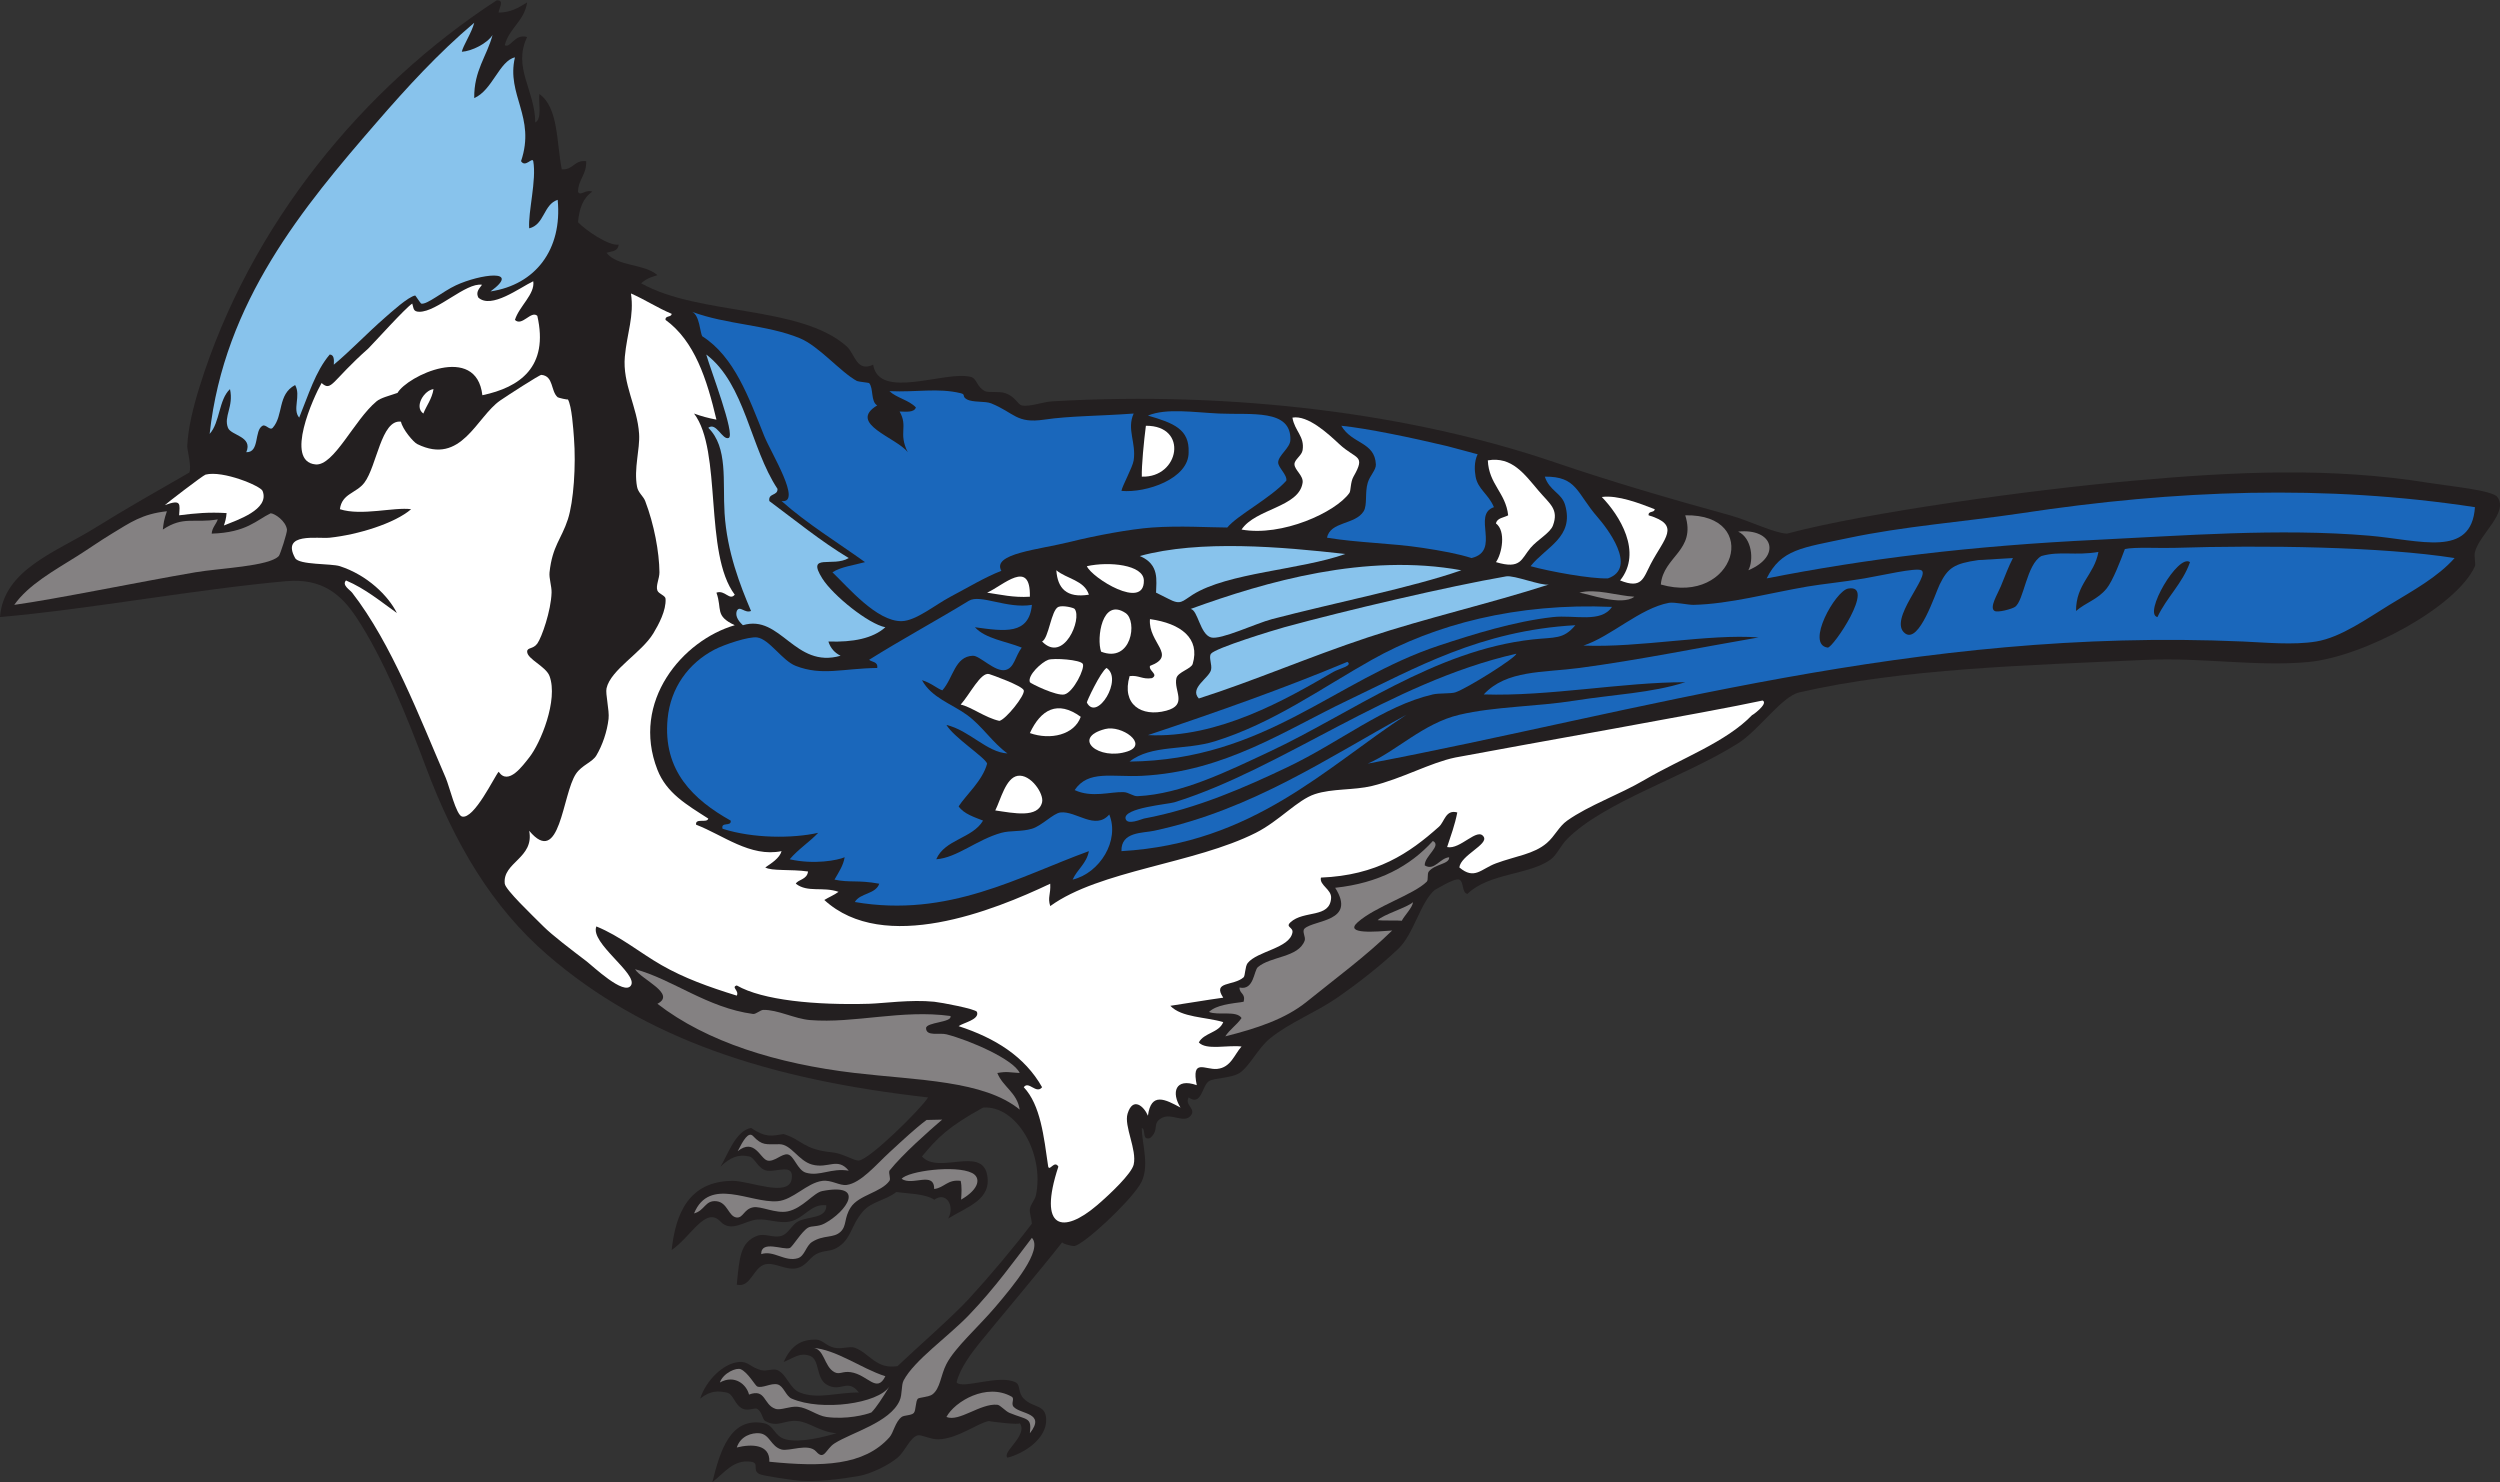 <?xml version="1.0" encoding="UTF-8" standalone="no"?>
<svg
   xmlns:dc="http://purl.org/dc/elements/1.1/"
   xmlns:cc="http://creativecommons.org/ns#"
   xmlns:rdf="http://www.w3.org/1999/02/22-rdf-syntax-ns#"
   xmlns:svg="http://www.w3.org/2000/svg"
   xmlns="http://www.w3.org/2000/svg"
   viewBox="0 0 785.92 465.92"
   height="465.92"
   width="785.92"
   xml:space="preserve"
   id="svg2"
   version="1.1"><rect x="0" y="0" width="785.92" height="465.92" fill="#333333" stroke="none"/><defs
     id="defs6" /><g
     transform="matrix(1.333,0,0,-1.333,0,465.92)"
     id="g10"><g
       transform="scale(0.1)"
       id="g12"><path
         id="path14"
         style="fill:#231f20;fill-opacity:1;fill-rule:evenodd;stroke:none"
         d="m 1176,3465.59 c 28.21,0.21 46.07,11 67.2,24 -6.75,-44.44 -42.28,-60.12 -52.8,-100.8 13.53,-8.5 23.06,27.98 52.8,19.21 -34.57,-71.9 18.25,-124.38 19.2,-201.61 16.39,9.21 7.23,43.98 9.6,67.2 45.07,-31.72 40.32,-113.27 52.8,-177.6 27.62,-2.02 28.85,22.35 57.6,19.21 1.41,-31.82 -18.54,-42.27 -19.2,-72 4.63,-11.89 18.44,6.6 33.6,0 -22.25,-15.31 -30.72,-39.59 -33.6,-72 17.1,-18.25 72.37,-56.6 96,-52.81 -2.63,-16.88 -15.01,-14.87 -28.8,-19.19 24.85,-32.76 89.67,-25.54 120,-52.81 -11.22,-4.08 -22.54,-5.34 -38.4,-19.2 136.82,-76.84 375.58,-51.45 484.8,-148.8 19.66,-17.52 22.89,-61.69 62.4,-43.19 13.69,-84.85 170.76,-13.01 230.4,-28.81 14.91,-3.94 13.03,-23.38 33.6,-33.6 8.46,-4.2 33.11,0.53 48,-4.79 23.62,-8.45 29.16,-26.8 38.4,-28.8 18.84,-4.08 48.67,8.24 72,9.59 431.27,25.01 852.22,-30.28 1185.6,-143.99 134.26,-45.8 268.94,-85.11 412.8,-124.8 46,-12.7 102.94,-41.8 134.4,-43.21 186.67,49.93 577.42,103.53 816,124.8 240.54,21.46 466.16,32.21 695.99,-4.8 50.77,-8.17 151.13,-17.44 163.21,-33.59 27.28,-36.49 -41.98,-87.66 -52.8,-129.61 -2.56,-9.91 2.16,-28.79 0,-33.59 -42.6,-95.2 -260.65,-213.68 -393.6,-226.06 -120.84,-11.26 -250.82,11.08 -379.2,5.26 -283.05,-12.87 -577.07,-20.65 -820.8,-76.81 -41.09,-9.46 -95.28,-89.19 -144,-119.99 -126.05,-79.7 -315.74,-137.79 -403.2,-225.6 -15.28,-15.34 -24.32,-37.48 -38.4,-48.01 -49.61,-37.09 -146.32,-32.05 -196.8,-81.6 -13.69,2.19 -8.03,28.42 -19.2,33.61 -11.4,5.29 -61.76,-27.5 -57.6,-24 -34,-28.58 -49.59,-104.1 -86.4,-139.2 -40.38,-38.52 -92.93,-79.81 -143.99,-115.2 -50.8,-35.21 -112.56,-58.67 -158.4,-96.01 -29.08,-23.68 -48.2,-66.175 -72.01,-81.605 -19.3,-12.5 -59.69,-11.328 -72,-19.199 -16.76,-10.703 -17.33,-60.215 -48,-38.398 -10.17,-18.965 18.83,-26.348 4.8,-43.204 -15.69,-18.847 -44.23,6.739 -67.2,-4.785 -25.83,-12.969 -4.93,-28.574 -28.8,-48.008 -20.11,-5.703 -8.57,20.235 -19.2,24.004 -0.85,-35.156 21.33,-93.789 -4.8,-134.394 -29.81,-46.348 -130.5,-138.809 -153.6,-144.004 -5.93,-1.348 -34.38,7.129 -28.79,9.59 -44.89,-58.106 -168.11,-204.082 -196.81,-240 -14.04,-17.559 -45.46,-57.617 -52.8,-91.192 13,-17.265 100.15,19.785 139.2,0 12.2,-6.172 4.56,-23.652 19.2,-38.398 22.81,-22.949 51.13,-12.852 52.8,-48.008 2.16,-45.351 -50.56,-80.918 -91.2,-91.191 -14.22,12.969 49.64,52.91 28.8,81.601 4.13,-5.683 -76.1,4.336 -72,4.785 -23.75,-2.675 -74.24,-42.207 -120,-43.183 -17.42,-0.391 -40.76,11.484 -48,9.59 -18.88,-4.922 -29.73,-37.344 -48,-52.793 -19.41,-16.426 -60.82,-37.793 -91.2,-43.203 -36.31,-6.484 -107.71,-16.465 -153.6,-9.609 1.73,-0.254 -71.87,9.16 -81.6,14.414 -17.49,9.414 1.74,25.781 -19.2,28.789 C 1729.94,53.945 1709.48,22.5 1680,0 c 18.11,72.871 41.82,153.145 120,139.199 26.57,-4.746 24.94,-31.094 52.8,-38.398 33.93,-8.926 90.66,5.644 120,14.394 -38.62,2.969 -63.17,25.762 -91.2,28.789 -32.17,3.496 -46.33,-16.66 -76.8,0 -7.53,4.121 -6.62,21.192 -19.2,28.809 -4.96,3.008 -21.62,-5.449 -33.6,0 -20.18,9.18 -21.55,35.059 -38.4,38.398 -19.68,3.907 -37.68,5.352 -62.4,-14.394 13.75,42.539 54,83.008 91.2,86.406 22.96,2.07 26.85,-12.715 52.8,-19.219 13.08,-3.261 28.21,4.629 38.4,0 22.23,-10.078 28.25,-43.086 52.8,-52.793 42.46,-16.757 89.06,0.743 139.2,0 -27.08,35.391 -42.79,-1.757 -76.8,19.2 -24.48,15.097 -15.56,58.925 -38.4,67.207 -23.82,8.632 -36.98,-4.024 -62.4,-14.395 17.33,37.578 39.6,53.496 76.8,52.793 15.15,-0.293 22.6,-14.453 43.2,-19.199 16.65,-3.828 35.99,4.316 48,0 33.82,-12.168 50.88,-51.875 100.8,-43.203 45.21,42.949 130.35,117.441 168,158.398 48.75,53.028 106.12,121.153 148.8,177.598 -1.17,12.832 -5.62,23.652 -4.8,33.613 0.97,11.641 11.93,21.602 14.4,33.594 20.39,98.984 -46.46,212.461 -124.8,206.406 -83.46,-45.976 -107.67,-71.523 -144,-115.215 37.87,-43.164 140.54,24.668 153.6,-43.203 11.39,-59.16 -47.11,-75.215 -91.96,-103.379 17.12,30.098 -5.42,64.824 -32.45,44.492 -22.45,14.961 -66.88,14.571 -89.71,18.243 -23.59,-19.043 -58.41,-22.227 -78.68,-45.743 -30.47,-35.371 -26.22,-65.527 -62.4,-86.406 -15.08,-8.711 -30.94,-4.902 -48,-14.394 -17.02,-9.473 -23.58,-29.297 -48,-33.614 -24.3,-4.277 -49.98,14.766 -72,9.61 -28.51,-6.66 -33.89,-56.114 -67.2,-48.008 6.23,63.203 8.01,99.883 48,115.215 18.46,7.07 37.39,-6.094 57.6,0 16.06,4.824 23.81,25.586 38.4,33.594 24.41,13.398 67.66,5.781 67.2,38.398 -37.13,4.434 -51.79,-31.465 -86.4,-38.398 -25.3,-5.079 -50.92,6.875 -76.8,4.804 -28.45,-2.285 -60.93,-32.011 -86.4,-4.804 -34.84,37.207 -69.64,-35.938 -115.2,-67.207 9.17,84.511 39.55,162.695 144,163.203 40.29,0.195 132.54,-40.411 139.2,4.804 5.42,36.817 -33.95,15.977 -57.6,19.2 -22.18,3.027 -29.44,31.914 -43.19,33.593 -25.12,5.801 -44.22,-2.402 -67.21,-24.004 15.66,24.336 34.94,84.629 72,91.211 36.11,-23.984 49.39,-18.632 76.8,-14.394 44.85,-13.731 45.14,-36.367 115.2,-43.203 24.62,-2.403 51.11,-20.313 62.4,-19.2 25.69,2.52 146.06,121.25 163.2,148.79 -378.16,42.48 -668.96,138.442 -897.6,336.012 -130.63,112.87 -219.59,262.74 -288,446.39 -40.524,108.81 -98.509,253.53 -163.2,350.41 -34.504,51.66 -78.734,92.3 -164.949,84.66 C 464.695,2106.03 212.168,2058.67 0,2040 c 8.594,112.63 133.352,153.67 225.602,211.19 72.64,45.29 148.437,87.93 220.8,129.61 6.071,12.64 -5.172,54.41 -4.8,62.4 1.957,42.23 13.375,89.52 28.796,139.19 118.641,382.02 385.926,707.06 700.802,912 20.35,1.75 4.21,-20.8 4.8,-28.8 v 0" /><path
         id="path16"
         style="fill:#88c3ec;fill-opacity:1;fill-rule:evenodd;stroke:none"
         d="m 1118.4,3441.59 c -5.63,-22.92 -26.51,-54.34 -29.29,-68.39 23.41,1.35 60.07,19.59 72.49,39.59 -13.46,-50.53 -44.13,-83.86 -43.2,-148.79 42.72,18.1 59.3,87.87 96,96 -20.95,-88.52 49.75,-140.78 14.4,-244.8 10.24,-16.27 26.15,10.4 28.8,0 8.05,-44.63 -12.35,-119.67 -9.6,-158.41 36.27,8.53 33.27,56.33 67.2,67.21 11.3,-117.25 -52.42,-200.12 -158.4,-216 74.03,54.07 -24.76,40.88 -81.6,14.39 -31.27,-14.57 -68.04,-45.96 -81.602,-43.19 -1.805,0.36 -13.848,19.29 -14.399,19.19 -16.523,-2.89 -56.285,-39.06 -71.996,-52.79 -43.625,-38.16 -80.406,-77.44 -120,-110.4 0.703,11.9 0.895,23.29 -9.601,24 -33.848,-39.76 -50.586,-96.62 -72,-148.81 -16.735,19.18 4.664,51.58 -9.602,76.8 -41.937,-21.92 -27.016,-71.76 -52.797,-100.8 -6.723,-7.57 -16.238,9.06 -24.004,4.8 -20.254,-11.08 -6.289,-63.31 -38.398,-62.4 16.234,37.61 -36.098,39.1 -43.199,57.6 -10.547,27.5 13.789,49.17 4.8,91.2 -26.664,-24.53 -23.515,-78.88 -48,-105.6 34.11,311.95 222.235,536.64 393.602,734.4 70.363,81.21 145.416,163.55 230.396,235.2 v 0" /><path
         id="path18"
         style="fill:#ffffff;fill-opacity:1;fill-rule:evenodd;stroke:none"
         d="m 1257.6,2831.99 c 4.66,-30.32 -33.51,-59.23 -43.2,-91.19 16.68,-16.29 38.19,23.18 52.8,9.59 27.4,-120.55 -41.11,-168.58 -129.6,-187.19 -14.18,123.38 -177.139,45.43 -200.112,5.48 -19.875,-6.97 -39.3,-11.43 -49.484,-19.89 C 835.273,2505.04 787.379,2395.7 744,2400 c -73.617,7.28 -4.465,159.15 14.402,191.99 24.071,-21.19 22.313,3.5 110.399,81.6 14.762,14.77 86.879,95.15 103.418,105.78 3.535,-10.15 1.222,-19.23 16.582,-19.37 41.979,-0.43 110.129,69.58 147.929,63.7 -10.62,-12.98 -13.59,-19.56 -8.73,-30.11 30.65,-28.05 97.12,22.97 129.6,38.4 v 0" /><path
         id="path20"
         style="fill:#ffffff;fill-opacity:1;fill-rule:evenodd;stroke:none"
         d="m 1488,2803.2 c 33.42,-14.59 62.16,-33.85 96,-48 -0.53,-9.07 -15.87,-3.34 -14.4,-14.4 68.54,-49.87 97.37,-139.44 120,-235.2 -18.87,3.53 -36.46,8.33 -52.8,14.4 67.05,-88.22 22.46,-329.5 96,-427.21 -12.35,-15.13 -22.9,11.99 -43.2,4.8 14.1,-39.48 -4.59,-54.39 43.2,-76.79 -123.17,-35.87 -245.25,-179.79 -182.4,-340.8 21.45,-54.96 68.27,-82.11 120,-115.21 -2.76,-11.65 -31.05,2.26 -28.8,-14.4 63.51,-24.39 127.83,-77.42 201.6,-62.4 -4.51,-16.58 -24.35,-28.93 -38.4,-38.4 14.52,-9 60.28,-3.87 100.8,-9.59 -2.21,-19.55 -23.59,-18.65 -28.8,-28.81 28.03,-21.8 63.93,-6.25 100.8,-19.2 -10.91,-7.97 -24.42,-13.34 -33.6,-19.2 140.59,-128.88 399.34,-24.98 532.8,38.4 1.45,-26.03 -6.6,-31.91 0,-52.79 116.25,84.31 340.63,99.98 484.8,172.79 55.6,28.09 97.69,77.44 139.2,91.21 40.92,13.56 91.91,8.97 134.41,19.2 70.81,17.03 137.58,54.9 196.79,67.19 157.66,29.84 599.76,107.26 724.8,134.41 15.68,-7.05 -28.83,-38.67 -24,-33.61 -62.2,-65.07 -167.35,-102.48 -254.4,-153.59 -59.62,-35.02 -130.36,-59.32 -182.4,-96 -19.74,-13.93 -28.73,-36.21 -48,-52.81 -30.79,-26.51 -72.73,-30.51 -120,-47.99 -35.27,-13.05 -50.49,-40.04 -86.4,-9.61 3.76,28.96 68.52,53.87 57.6,72.01 -14.45,24.03 -55.16,-30.9 -86.4,-24 8.7,26.5 18.25,52.15 24,81.6 -27.5,7.71 -29.91,-21.74 -43.19,-33.61 -70.17,-62.7 -146.96,-114.75 -278.4,-120 -4.21,-17.95 25.12,-27.62 23.99,-47.99 -2.7,-48.71 -64.67,-28.3 -96,-57.6 -12.35,-11.56 7.11,-11.27 4.8,-24 -6.78,-37.27 -83.06,-43.64 -105.6,-72.02 -6.31,-7.93 -5.66,-30.13 -9.6,-33.59 -24.13,-21.17 -74.35,-8.61 -48,-47.99 -42.21,-5.8 -82.95,-13.06 -124.8,-19.2 26.58,-27.83 82.8,-26.01 124.8,-38.41 -9.74,-25.45 -45.47,-24.93 -57.6,-47.99 17.75,-19.07 68.07,-5.55 100.8,-9.61 -16.81,-18.26 -24.87,-49.651 -57.6,-52.795 -28.34,-2.735 -61.34,25.955 -48,-38.399 -51.17,18.106 -60.26,-17.715 -38.4,-52.793 -35.76,19.219 -69.35,37.539 -76.8,-19.219 -9.38,22.227 -35.49,45.664 -48,4.805 -8.93,-29.199 22.51,-84.824 14.4,-120 -4.91,-21.328 -55.2,-69.355 -86.4,-95.996 -80.09,-68.398 -140.3,-58.066 -91.2,91.191 -9.55,15.86 -20.5,-11.894 -24,0 -10.29,71.329 -18.07,145.137 -57.6,187.207 11.43,16.211 29.51,-17.421 43.2,0 -40.99,72.619 -111.04,116.149 -196.8,144.009 9.59,7.67 50.06,15.29 43.2,33.59 -2.59,6.93 -84.76,22.38 -100.8,24 -55.13,5.57 -120.09,-3.83 -153.6,-4.8 -125.87,-3.63 -251.41,8.2 -312,43.2 -14.08,-4.08 6.24,-12.07 0,-24 -66.25,20.56 -123.6,41.05 -177.6,72.01 -51.53,29.53 -97.37,68.32 -153.59,91.19 -15.68,-39.2 99.14,-112.03 81.59,-139.2 -16.12,-24.96 -89.85,45.61 -105.6,57.6 -35.65,27.15 -80.1,60.9 -100.8,81.6 -27.4,27.42 -89.58,86.47 -91.2,100.8 -5.72,50.57 70.1,60 57.6,124.81 73.31,-87.78 77.78,86.21 110.4,134.39 13.92,20.57 38.4,27.07 48.01,43.2 14.14,23.75 25.33,55.91 28.79,86.41 2.28,20.1 -7.78,58.63 -4.8,71.99 9.82,44.05 82.62,83.63 110.4,129.6 12.3,20.36 30.65,54.16 28.8,81.61 -0.52,7.68 -15.99,11.25 -19.2,19.19 -4.45,11.06 4.95,28.61 4.8,43.21 -0.47,47.46 -12.5,112.86 -33.6,167.99 -4.47,11.7 -16.55,19.46 -19.2,33.6 -8.08,43.15 7.15,88.24 4.8,124.8 -4.11,64.25 -39.53,117.54 -33.6,182.4 5.05,55.28 22.32,95.18 14.4,148.81 v 0" /><path
         id="path22"
         style="fill:#1a67bb;fill-opacity:1;fill-rule:evenodd;stroke:none"
         d="m 1632,2760 c 81.32,-30.51 176.77,-30.32 254.4,-62.41 45.05,-18.61 94.96,-79 134.4,-100.8 2.87,-1.58 28.19,-4.12 28.8,-4.8 10.97,-12.17 3.4,-43.78 19.2,-52.79 -71.35,-43.01 46.49,-76.12 72,-110.41 -22.89,46.02 1.39,59.43 -19.2,96.01 16.51,-0.51 34.47,-2.48 38.4,9.59 -16.17,17.43 -45.06,22.14 -62.4,38.4 64.8,-2.91 113.81,8.15 168,-4.79 12.83,-3.07 2.1,-7.44 14.4,-14.41 14.18,-8.03 43.22,-3.73 57.6,-9.59 55.11,-22.49 59.19,-48.04 124.8,-38.4 61.64,9.04 129.72,8.37 211.2,14.4 -16.88,-37.3 6.33,-68.61 0,-110.41 -2.51,-16.61 -27.23,-60.62 -28.8,-72 58.07,-5.4 159.15,28.48 158.4,91.2 2.07,53.87 -34.72,68.76 -96,86.41 43.87,18.03 106.86,7.64 168,4.8 75.07,-3.5 170.48,11.54 168,-62.41 -0.63,-18.88 -28.49,-36.11 -28.8,-52.79 -0.22,-12.16 21.83,-29.48 19.21,-43.21 -36.76,-40.96 -116.13,-81.86 -139.21,-110.4 -42.07,0.15 -111.89,4.71 -177.6,0 -50.71,-3.63 -133.03,-18.87 -192,-33.6 -75.44,-18.84 -186.18,-27.71 -163.2,-68.55 -38.21,-14.76 -77.56,-38.63 -120,-61.04 -35.87,-18.95 -81.57,-57.02 -115.2,-57.61 -58.77,-1.02 -127.06,80.81 -163.2,115.21 20.44,13.16 50.58,16.61 76.8,23.99 -66.12,47.48 -136.66,90.55 -196.8,144 49.82,-6.09 -25.04,114.02 -40.68,153.02 -36.46,90.88 -70.54,187.53 -146.52,235.78 -4.98,8.84 -6.25,50.05 -24,57.61 v 0" /><path
         id="path24"
         style="fill:#88c3ec;fill-opacity:1;fill-rule:evenodd;stroke:none"
         d="m 1665.6,2659.2 c 91.9,-69.71 103.54,-219.67 168,-316.81 1.01,-17.01 -22.51,-9.48 -19.2,-28.8 61.51,-45.68 120.39,-94.01 187.2,-134.39 -37.2,-22.59 -100.6,12.8 -62.4,-48.01 25.39,-40.41 109.05,-107.48 148.8,-115.2 -29.53,-26.46 -76.39,-35.61 -134.39,-33.6 5,-15.79 14.87,-26.71 28.79,-33.6 -108.64,-31.25 -141.26,98.95 -230.4,72.01 -14.39,13.22 -17.51,24.41 -14.4,33.59 6.97,14.23 18.72,-6.32 33.6,0 -25.74,60.55 -56.64,139.32 -62.4,230.41 -4.77,75.36 8.6,155.2 -38.4,201.59 18.67,14.5 33.22,-29.6 48,-24 16.84,6.4 -43.77,163.82 -52.8,196.81 v 0" /><path
         id="path26"
         style="fill:#ffffff;fill-opacity:1;fill-rule:evenodd;stroke:none"
         d="m 1176,1675.2 c -9.65,-10.57 -57.76,-112.8 -86.4,-105.61 -14.01,3.52 -29.71,71.09 -38.4,91.21 -60.755,140.55 -127.731,317.08 -220.802,436.79 -5.281,6.8 -24.636,17.73 -14.398,28.8 45.992,-19.6 81.602,-49.59 120,-76.8 -20.437,40.65 -69.344,89.18 -134.398,110.41 -20.528,6.69 -96.403,2.5 -105.602,19.2 -33.773,61.3 53.449,45.02 81.602,47.99 66.644,7.05 153.05,33.69 192,67.2 -39.551,5.53 -117.45,-16.41 -168,0 4.785,37.28 38.628,37.41 57.597,62.4 29.645,39.06 39.731,150 86.403,144.01 3.558,-17.69 29.285,-48.32 38.398,-52.8 104.27,-51.33 139.33,63.88 195.75,102.84 15.05,10.38 92.67,60.77 97.05,60.35 29.26,-2.78 21.58,-38.21 38.4,-52.8 1.34,-1.16 25.23,-6.91 24,-4.8 9.43,-16.13 12.74,-69.69 14.4,-91.2 4.98,-64.61 -0.7,-149.85 -14.4,-192 -15.16,-46.64 -36.43,-62.38 -43.2,-124.79 -1.53,-14.16 5.25,-32.76 4.8,-48.01 -1.25,-42.57 -23.18,-105.54 -33.6,-120 -10.01,-13.89 -24.09,-8.55 -24,-19.2 0.16,-17.64 44.31,-34.58 52.8,-57.59 20.83,-56.43 -21.25,-158.53 -48,-192.01 -14.85,-18.58 -49.21,-67.31 -72,-33.59 v 0" /><path
         id="path28"
         style="fill:#ffffff;fill-opacity:1;fill-rule:evenodd;stroke:none"
         d="m 1022.4,2577.59 c -3.79,-23.41 -16.23,-38.17 -24.002,-57.59 -22.644,15.88 2.282,55.35 24.002,57.59 v 0" /><path
         id="path30"
         style="fill:#ffffff;fill-opacity:1;fill-rule:evenodd;stroke:none"
         d="m 3048,2510.39 c 36.57,6.46 84.52,-38.27 110.4,-62.39 39.84,-37.15 63.44,-24.51 33.6,-76.81 -7.54,-13.21 -5.96,-33.26 -9.6,-38.4 -32.29,-45.62 -159.1,-103.69 -254.4,-86.4 32.91,49.52 135.55,52.4 144,110.4 2.41,16.58 -18.57,29.7 -19.2,43.21 -0.53,11.45 17.15,20.43 19.2,33.59 5.11,32.89 -18.64,44.77 -24,76.8 v 0" /><path
         id="path32"
         style="fill:#ffffff;fill-opacity:1;fill-rule:evenodd;stroke:none"
         d="m 2702.4,2491.19 c 101.25,0.59 79.16,-123.21 -9.6,-120 -0.78,24.86 4.98,84.56 9.6,120 v 0" /><path
         id="path34"
         style="fill:#1a67bb;fill-opacity:1;fill-rule:evenodd;stroke:none"
         d="m 3163.2,2491.19 c 61.53,-6.2 165.94,-28.05 249.6,-47.99 14.4,-3.44 72.4,-19.69 72,-19.2 -8.84,-18.03 -7.17,-39.38 -4.8,-52.81 5.27,-29.74 30.23,-40.96 43.2,-71.99 -52.46,-17.91 17.35,-103.13 -52.8,-120 -31.3,10.02 -69.8,17.07 -115.19,24 -74,11.28 -151.27,11.8 -225.61,23.99 7.58,38.68 66.55,30.17 86.4,62.4 8.98,14.59 2.52,43.86 9.61,67.2 5.33,17.62 19.83,30.1 19.19,43.21 -2.62,53.79 -56.03,47.3 -81.6,91.19 v 0" /><path
         id="path36"
         style="fill:#ffffff;fill-opacity:1;fill-rule:evenodd;stroke:none"
         d="m 3528,2169.59 c 14.4,20.25 23.96,73.51 0,91.21 2.65,13.34 18.56,13.43 28.8,19.2 -5.78,53.41 -45.54,72.86 -48,129.59 56.88,9.76 86.45,-32.48 120,-72 26.43,-31.12 47.79,-43.17 33.6,-81.6 -6.55,-17.74 -36.35,-33.36 -52.8,-52.79 -22.37,-26.43 -22.44,-51.37 -81.6,-33.61 v 0" /><path
         id="path38"
         style="fill:#ffffff;fill-opacity:1;fill-rule:evenodd;stroke:none"
         d="m 528.004,2255.99 c 2.641,7.64 5.551,16.97 6.359,29.24 -41.574,2.58 -73.777,-0.34 -111.957,-5.23 1.66,26.47 6.188,38.74 -33.605,24 1.25,2.16 90.285,70.55 96,71.99 40.992,10.37 129.715,-26.73 134.398,-38.4 17.688,-44.02 -61,-69.22 -91.195,-81.6 v 0" /><path
         id="path40"
         style="fill:#1a67bb;fill-opacity:1;fill-rule:evenodd;stroke:none"
         d="m 3643.2,2371.19 c 76.47,0.8 74.96,-39.07 124.8,-95.99 19.88,-22.71 95.8,-119.05 24,-144.01 -40.99,-1.25 -136.47,16.14 -182.4,28.81 36.53,45.84 103.13,68.16 81.6,144 -8.28,29.15 -36.7,32.92 -48,67.19 v 0" /><path
         id="path42"
         style="fill:#1a67bb;fill-opacity:1;fill-rule:evenodd;stroke:none"
         d="m 5836.8,2299.2 c -8.25,-120.61 -129.91,-77.45 -249.6,-67.21 -211.58,18.12 -443.54,-0.31 -638.4,-9.6 -303.07,-14.43 -550.08,-45.39 -782.41,-91.2 34.27,68.95 83.5,72.1 190.92,94.92 133.14,28.27 271.76,38.19 409.08,58.69 366.05,55.51 717.5,68.19 1070.41,14.4 v 0" /><path
         id="path44"
         style="fill:#ffffff;fill-opacity:1;fill-rule:evenodd;stroke:none"
         d="m 3777.6,2323.2 c 37.35,5.28 90.24,-15.33 124.8,-28.81 -0.54,-9.06 -15.87,-3.32 -14.4,-14.39 77.35,-23.28 36.96,-53.55 4.8,-115.2 -17.39,-33.35 -20.64,-59.21 -72,-38.41 53.69,66.91 -1.94,154.35 -43.2,196.81 v 0" /><path
         id="path46"
         style="fill:#848182;fill-opacity:1;fill-rule:evenodd;stroke:none"
         d="m 393.598,2289.59 c -7.196,-21 -7.735,-27.52 -9.598,-43.2 49.266,32.72 72.801,14.3 129.598,24 -3.985,-12.01 -13.149,-18.85 -14.399,-33.6 82.164,2.41 106.02,32.21 139.199,48.01 9.485,-0.57 35.415,-17.71 38.403,-38.41 0.953,-6.6 -16.043,-59.03 -19.199,-62.39 -22.954,-24.51 -139.438,-28.59 -196.801,-38.4 -137.613,-23.55 -326.547,-62.87 -427.203,-76.81 33.516,47.42 92.886,80.14 148.804,115.21 24.379,15.28 53.414,35.74 81.598,52.79 43.379,26.25 71.078,46.41 129.598,52.8 v 0" /><path
         id="path48"
         style="fill:#848182;fill-opacity:1;fill-rule:evenodd;stroke:none"
         d="m 3974.4,2280 c 181.41,3.48 117.89,-213.5 -57.6,-163.21 5.78,66.65 83.94,79.65 57.6,163.21 v 0" /><path
         id="path50"
         style="fill:#848182;fill-opacity:1;fill-rule:evenodd;stroke:none"
         d="m 4099.2,2241.59 c 82.45,8.4 103.35,-57.95 24,-91.2 12.98,23.87 9.02,75.61 -24,91.2 v 0" /><path
         id="path52"
         style="fill:#88c3ec;fill-opacity:1;fill-rule:evenodd;stroke:none"
         d="m 3172.8,2188.79 c -105.71,-37.61 -277.27,-43.91 -360,-96 -25.42,-16 -28.03,-25.24 -57.6,-9.59 0.67,-0.39 -28.91,14.61 -28.8,14.39 0.26,27.82 8.96,66.58 -38.4,86.41 141.16,38.73 334.18,21.8 484.8,4.79 v 0" /><path
         id="path54"
         style="fill:#1a67bb;fill-opacity:1;fill-rule:evenodd;stroke:none"
         d="m 5788.8,2179.2 c -39.76,-44.78 -97.53,-76.33 -153.59,-110.41 -51.03,-31 -114.21,-76.8 -172.81,-86.4 -54.24,-8.88 -119.69,-2.33 -172.8,0 -774.79,34.07 -1422.43,-166.34 -2063.99,-288 66.98,28.79 130.74,95.1 215.99,115.2 84.42,19.92 181.18,18.85 273.61,33.61 89.14,14.23 179.23,17.53 259.19,43.19 -147.25,0.19 -322.5,-33.89 -475.2,-28.8 53.72,57.89 139.27,51 225.6,62.41 137.83,18.2 295.47,50.27 422.4,71.99 -117.84,8.89 -279.65,-24.72 -412.8,-19.2 64.8,21.28 133.24,88.17 201.6,100.8 11.97,2.21 46.04,-5.06 57.61,-4.8 85.48,1.92 178.61,27.78 268.79,43.2 35.12,6.01 81.96,10.35 134.4,19.2 40.15,6.78 121.65,25.98 134.4,19.2 22.67,-12.05 -80.22,-117.47 -38.4,-148.8 33.35,-24.98 70.81,92.99 81.6,115.2 19.25,39.65 34.66,49.53 91.21,57.6 l 81.59,4.81 c -10.65,-20.72 -16.8,-37.9 -28.8,-67.21 -7.15,-17.46 -27.83,-49.94 -14.4,-57.6 7.62,-4.34 40.66,4.62 48,9.61 21.23,14.42 27.02,100.35 62.4,120 44.21,12.46 79.06,0.29 134.4,9.59 -9.7,-54.3 -53.05,-74.95 -52.8,-139.2 23.96,20.57 50.58,26.64 72,52.8 14.84,18.13 33.7,67.75 43.2,93.26 22.16,5.19 82.58,1.72 115.19,2.75 213.05,6.68 490.46,3 662.41,-24 z M 5088,2040 c 21.8,46.99 58.98,78.61 76.8,129.59 -27.99,20.93 -111.1,-122.55 -76.8,-129.59 z m -777.6,-72 c 11.98,-1.59 115.62,151.47 48,139.19 -29.92,-5.44 -101.26,-132.15 -48,-139.19 v 0" /><path
         id="path56"
         style="fill:#88c3ec;fill-opacity:1;fill-rule:evenodd;stroke:none"
         d="m 3446.39,2150.39 c -115.26,-40.46 -298.08,-76.35 -446.39,-115.19 -38.02,-9.96 -121.33,-49.74 -144,-43.21 -26.07,7.51 -30.81,64.3 -48,67.21 177.96,64.7 413.3,132.3 638.39,91.19 v 0" /><path
         id="path58"
         style="fill:#ffffff;fill-opacity:1;fill-rule:evenodd;stroke:none"
         d="m 2563.2,2160 c 52.05,11.62 133.61,3.58 134.41,-33.61 1.51,-71.34 -122.7,6.13 -134.41,33.61 v 0" /><path
         id="path60"
         style="fill:#ffffff;fill-opacity:1;fill-rule:evenodd;stroke:none"
         d="m 2491.2,2150.39 c 24.49,-20.3 66.05,-23.55 76.8,-57.6 -53.31,-8.5 -73.97,15.63 -76.8,57.6 v 0" /><path
         id="path62"
         style="fill:#ffffff;fill-opacity:1;fill-rule:evenodd;stroke:none"
         d="m 2428.8,2088 c -39.21,-2.42 -68.6,5 -100.8,9.59 37.62,16.59 102.92,81.57 100.8,-9.59 v 0" /><path
         id="path64"
         style="fill:#88c3ec;fill-opacity:1;fill-rule:evenodd;stroke:none"
         d="m 3652.8,2116.79 c -140.59,-45.35 -287.08,-78.25 -427.19,-124.8 -138.9,-46.13 -271.05,-103.46 -398.41,-144 -22.84,24.36 23.89,47.95 28.8,67.21 3.18,12.44 -6.23,30.34 0,38.39 10.47,13.54 148.3,55.68 172.8,62.4 141.29,38.76 387.48,96.55 523.2,120 19.13,3.31 82.93,-22.88 100.8,-19.2 v 0" /><path
         id="path66"
         style="fill:#848182;fill-opacity:1;fill-rule:evenodd;stroke:none"
         d="m 3854.4,2088 c -29.65,-23.07 -109.93,7.14 -129.6,9.59 38.29,10.29 88.26,-7.16 129.6,-9.59 v 0" /><path
         id="path68"
         style="fill:#1a67bb;fill-opacity:1;fill-rule:evenodd;stroke:none"
         d="m 2433.6,2068.79 c -6.92,-71.25 -64.36,-62.39 -134.4,-52.8 25.33,-27.47 72.83,-32.77 110.4,-47.99 -15.73,-20.89 -17.46,-48.04 -38.4,-52.8 -24.49,-5.58 -60.6,34.19 -76.8,33.59 -42.85,-1.56 -45.89,-52.19 -72,-81.6 -13.31,4.69 -26.11,17.38 -48,24 22.37,-41.31 69.48,-55.56 105.6,-81.6 36.42,-26.23 60.32,-65.61 96,-91.19 -48.66,2.56 -89.63,54.35 -144,67.2 17.92,-29.81 91.47,-76.73 96,-91.21 -10.86,-40.54 -50.05,-74.06 -67.2,-100.8 11.85,-17.77 38.95,-26.13 57.6,-33.59 -24.88,-42.32 -90.36,-44.04 -110.4,-91.21 48.86,3.5 95.84,46.44 153.6,62.4 21.08,5.84 47.02,2.21 72,9.61 23.29,6.88 50.53,36.43 67.2,38.4 36.9,4.34 82.06,-42.87 115.2,-4.81 25.09,-61.13 -22.05,-138.08 -86.4,-153.59 10.83,24.36 32.79,37.6 38.4,67.19 -165.2,-60.06 -331.36,-157.91 -552,-120 12.14,21.46 49.13,18.06 57.6,43.2 -51.45,9.3 -68.84,1.88 -105.6,9.61 11.99,20.76 20.54,33.4 24,52.79 -16.57,-7.18 -71.81,-17.87 -129.6,-4.8 19.74,23.48 46.14,40.27 67.2,62.4 -60.58,-13.57 -153.92,-13.46 -225.6,9.61 -4.62,17.4 21.57,4.02 19.2,19.2 -87.48,49 -160.39,117.21 -148.8,240 6.91,73.21 49.29,131.21 110.4,163.2 23.18,12.12 81.08,31.51 100.8,28.79 28.73,-3.95 59.17,-54.83 91.2,-67.19 61.91,-23.89 108.5,-6.1 192,-4.8 2.25,15.04 -12.07,13.53 -19.2,19.2 72.98,45.94 165.02,96.12 235.2,139.19 26.87,16.5 90.09,-19.53 148.8,-9.6 v 0" /><path
         id="path70"
         style="fill:#1a67bb;fill-opacity:1;fill-rule:evenodd;stroke:none"
         d="m 3801.6,2064 c -25.94,-38.74 -87.97,-18.32 -139.2,-24 -90.83,-10.09 -188.38,-40.59 -268.79,-67.21 -245.94,-81.39 -409.52,-269.92 -729.61,-273.59 50.95,40.59 130.4,25.68 201.61,47.99 137.75,43.18 248.8,124.08 369.6,192.01 148.72,83.63 341.27,134.53 566.39,124.8 v 0" /><path
         id="path72"
         style="fill:#ffffff;fill-opacity:1;fill-rule:evenodd;stroke:none"
         d="m 2457.6,1982.39 c 15.99,7.9 21.24,74.15 38.4,81.61 10.16,4.41 36.09,-1.84 38.4,-4.8 18.23,-23.42 -25.88,-129.06 -76.8,-76.81 v 0" /><path
         id="path74"
         style="fill:#ffffff;fill-opacity:1;fill-rule:evenodd;stroke:none"
         d="m 2596.8,1958.39 c -11.15,31.16 1.87,128.27 57.6,91.2 28.8,-19.14 14.12,-119.12 -57.6,-91.2 v 0" /><path
         id="path76"
         style="fill:#ffffff;fill-opacity:1;fill-rule:evenodd;stroke:none"
         d="m 2712,2035.2 c 73.3,-10.2 118.64,-45.52 100.8,-105.61 -3.54,-11.92 -34.94,-19.07 -38.4,-33.6 -7.02,-29.45 27.61,-63 -24,-76.79 -58.31,-15.59 -105.98,14.62 -86.4,81.6 21.91,2.7 29.89,-8.51 52.8,-4.81 16.33,9.08 -8.22,16.83 -4.8,28.81 65.74,24.89 -4.63,53.86 0,110.4 v 0" /><path
         id="path78"
         style="fill:#1a67bb;fill-opacity:1;fill-rule:evenodd;stroke:none"
         d="m 3715.21,2020.8 c -28.43,-33.91 -47.52,-27.76 -100.81,-33.61 -230.59,-25.28 -429.89,-175.24 -619.19,-263.99 -101.37,-47.54 -208.8,-100.54 -312.01,-105.6 -11.25,-0.55 -20.96,9.18 -33.6,9.59 -31.57,1.05 -74.61,-14.06 -115.2,4.8 32.19,47.93 87.44,30.06 158.4,33.6 195.72,9.76 339.58,108.47 484.8,177.61 160.88,76.59 313.12,165.02 537.61,177.6 v 0" /><path
         id="path80"
         style="fill:#1a67bb;fill-opacity:1;fill-rule:evenodd;stroke:none"
         d="m 3576,1953.59 c -0.31,-9.34 -117.5,-82.65 -144,-91.2 -10.48,-3.38 -38.36,-1.44 -52.8,-4.8 -117.23,-27.24 -217.87,-112.27 -345.59,-172.8 -92.22,-43.7 -209.3,-96.49 -336,-120 -4.78,-0.88 -39.82,-16.92 -43.21,0 -5.06,25.23 100.61,33.86 115.2,38.41 255.7,79.69 505.96,282 806.4,350.39 v 0" /><path
         id="path82"
         style="fill:#ffffff;fill-opacity:1;fill-rule:evenodd;stroke:none"
         d="m 2472,1939.2 c 13.16,4.66 76,0.38 81.6,-9.61 5.66,-10.08 -21.9,-66.68 -43.2,-72 -18.46,-4.6 -80.62,26.15 -81.6,28.8 -6.1,16.5 28.23,47.49 43.2,52.81 v 0" /><path
         id="path84"
         style="fill:#ffffff;fill-opacity:1;fill-rule:evenodd;stroke:none"
         d="m 2609.55,1920 c 39.98,-25.3 -22.57,-127.79 -46.35,-81.61 -0.96,1.88 32.19,72.34 46.35,81.61 v 0" /><path
         id="path86"
         style="fill:#ffffff;fill-opacity:1;fill-rule:evenodd;stroke:none"
         d="m 2265.6,1833.59 c 21.61,23.96 47.56,77.52 67.2,72.01 4.81,-1.35 78.41,-27.42 81.6,-38.41 3.43,-11.8 -42.82,-69.26 -57.6,-71.99 -32.93,7.23 -67.07,33.44 -91.2,38.39 v 0" /><path
         id="path88"
         style="fill:#ffffff;fill-opacity:1;fill-rule:evenodd;stroke:none"
         d="m 2548.8,1804.8 c -15.29,-42.67 -71.35,-55.52 -120,-38.41 25.74,55.64 65.27,78.22 120,38.41 v 0" /><path
         id="path90"
         style="fill:#ffffff;fill-opacity:1;fill-rule:evenodd;stroke:none"
         d="m 2606.4,1775.99 c 38.94,10.12 103.07,-36.04 52.8,-52.79 -67.76,-22.57 -133.61,31.8 -52.8,52.79 v 0" /><path
         id="path92"
         style="fill:#ffffff;fill-opacity:1;fill-rule:evenodd;stroke:none"
         d="m 2347.2,1583.98 c 12.66,25.06 24.7,77.04 52.8,81.61 30.47,4.96 62.45,-42.25 57.6,-62.39 -9.15,-38.04 -67.23,-25.52 -110.4,-19.22 v 0" /><path
         id="path94"
         style="fill:#848182;fill-opacity:1;fill-rule:evenodd;stroke:none"
         d="m 3379.2,1511.99 c 21.86,-11.05 -20.28,-35.88 -19.2,-57.6 22.6,-13.98 35.55,17.25 57.6,19.2 1.29,-16.44 -33.53,-15.62 -48,-33.59 -4.47,-5.57 -0.5,-19.71 -4.8,-24 -30.65,-30.61 -121.21,-58.36 -163.2,-96 -32.36,-29 44.59,-21.84 81.6,-19.2 -62.97,-61.37 -132.06,-111.76 -201.6,-168.01 -50.83,-41.11 -119.1,-63.22 -192,-81.6 10.71,16.49 27.38,27.03 38.4,43.2 -11.8,18.6 -55.5,5.3 -76.8,14.4 18.21,16.99 51.1,19.32 81.6,24 5.5,19.91 -10.09,18.71 -9.6,33.6 34.14,-7.64 33.65,39.78 43.19,48 30.39,26.16 95.31,22.21 110.41,62.41 3.34,8.9 -7.32,22.15 0,28.79 22.8,20.7 122.81,15.76 72,96.01 102.63,10.96 176.41,50.78 230.4,110.39 v 0" /><path
         id="path96"
         style="fill:#848182;fill-opacity:1;fill-rule:evenodd;stroke:none"
         d="m 3332.39,1367.66 c -1.54,-13.32 -19.86,-31 -26.48,-43.79 -9.93,1.21 -45.41,-0.26 -56.82,1.27 12.44,13.16 70.12,30.11 83.3,42.52 v 0" /><path
         id="path98"
         style="fill:#848182;fill-opacity:1;fill-rule:evenodd;stroke:none"
         d="m 1497.6,1209.59 c 88.09,-23.54 170.41,-91.19 278.4,-105.61 6.48,-0.85 17.54,9.48 24,9.61 34.22,0.69 73.88,-21.03 110.4,-24 104.63,-8.46 216.19,25.43 331.2,9.61 4.99,-15.57 -57.84,-14.24 -57.6,-28.81 0.34,-19.98 31.41,-10.16 48,-14.39 53.97,-13.81 158.02,-58.617 172.8,-91.215 -25.96,1.309 -28.58,4.121 -52.8,0 13.34,-33.047 46.71,-46.094 52.8,-86.387 -84.15,69.161 -241.46,69.063 -388.8,86.387 -183.98,21.66 -349.62,73.395 -465.6,163.205 45.56,23.47 -38.12,57.19 -52.8,81.6 v 0" /><path
         id="path100"
         style="fill:#848182;fill-opacity:1;fill-rule:evenodd;stroke:none"
         d="m 2221.94,854.863 c -31.51,-27.09 -93.03,-81.23 -124.34,-120.468 -2.53,-5.977 3.72,-18.829 0,-24.004 -19.69,-27.344 -72.36,-33.379 -91.2,-62.403 -16.44,-25.293 -8.81,-43.164 -24,-57.597 -16.76,-15.938 -39.63,-6.602 -67.2,-24.004 -14.61,-9.219 -17.27,-33.418 -33.6,-38.399 -30.71,-9.355 -57.06,19.532 -86.4,9.61 -0.57,34.14 52.63,8.691 67.2,14.394 6.85,2.676 27.66,38.789 43.2,48.008 8.18,4.844 23.26,1.582 38.4,9.59 53.21,28.164 99.27,96.875 -4.8,76.797 -20.59,-3.965 -46.02,-40.645 -81.6,-47.989 -28.17,-5.82 -62.99,13.204 -81.6,9.59 -21.53,-4.179 -23.3,-25.273 -38.4,-24.004 -19.62,1.661 -21.44,35.684 -48,38.418 -26.87,2.754 -27.09,-21.933 -52.8,-28.808 36.07,87.734 133.09,23.652 196.8,28.808 36.75,2.95 68.94,43.047 105.6,47.989 21.36,2.871 40.74,-11.875 57.6,-9.59 33.51,4.512 69.47,47.988 100.8,76.797 30.31,27.851 60.47,56.23 87.45,76.425 l 36.89,0.84 v 0" /><path
         id="path102"
         style="fill:#848182;fill-opacity:1;fill-rule:evenodd;stroke:none"
         d="m 1776,815.996 c 22.06,-23.301 30.03,-18.926 62.4,-19.199 27.76,-0.234 44.67,-39.277 76.8,-48.008 38.55,-10.469 59.64,18.223 86.4,-14.394 -41.35,7.011 -68.42,-14.2 -100.8,-4.805 -20.3,5.898 -27.97,40.625 -43.2,43.203 -13.96,2.363 -31.73,-18.613 -48,-14.395 -16.75,4.336 -30.11,53.848 -69.92,21.875 13.31,26.329 25.55,47.09 36.32,35.723 v 0" /><path
         id="path104"
         style="fill:#848182;fill-opacity:1;fill-rule:evenodd;stroke:none"
         d="m 2266.64,666.152 c 0.97,15.762 2.05,30.743 -1.04,44.239 -31.21,4.023 -38.26,-16.133 -62.4,-19.2 -0.19,43.243 -51.2,6.172 -76.8,24.004 14.39,18.243 127.73,33.262 166.21,13.692 20.16,-10.254 18.94,-36.797 -25.97,-62.735 v 0" /><path
         id="path106"
         style="fill:#848182;fill-opacity:1;fill-rule:evenodd;stroke:none"
         d="m 2433.6,575.996 c 26.51,-28.574 -43.37,-112.656 -86.4,-163.203 -41.21,-48.398 -94.83,-95.078 -115.2,-134.395 -13.8,-26.64 -14.27,-58.164 -33.6,-72.011 -7.76,-5.547 -30.53,-6.836 -33.6,-9.59 -5.8,-5.215 -4.41,-27.481 -9.6,-33.594 -5.44,-6.426 -22.91,-5.117 -28.8,-9.609 -15.43,-11.778 -19.08,-37.149 -28.8,-48.008 -60.26,-67.246 -158.27,-70.176 -283.2,-57.598 1.75,41.309 -41.77,42.344 -76.8,33.613 9.06,27.695 35.85,34.843 52.8,33.593 25.29,-1.875 27.04,-31.23 52.8,-38.398 17.77,-4.961 63.43,15.957 81.6,-4.805 19.33,-22.09 22.49,5.957 43.2,19.199 40.42,25.84 130.68,49.18 153.6,100.801 6.84,15.391 3.36,36.25 9.6,48.008 25.32,47.637 103.9,101.992 153.6,153.594 62.01,64.375 109.36,131.191 148.8,182.402 v 0" /><path
         id="path108"
         style="fill:#848182;fill-opacity:1;fill-rule:evenodd;stroke:none"
         d="m 1915.2,316.797 c 57.11,-3.711 114.7,-48.477 172.8,-67.207 -20.6,-41.25 -41,3.437 -81.6,9.609 -19.33,2.93 -26.38,-6.426 -38.4,0 -25.61,13.692 -23.09,56.836 -52.8,57.598 v 0" /><path
         id="path110"
         style="fill:#848182;fill-opacity:1;fill-rule:evenodd;stroke:none"
         d="m 2097.6,225.586 c -17.37,-28.731 -31.21,-49.981 -42.5,-61.328 -13.08,-5.547 -59.61,-17.168 -106.3,-10.664 -21.76,3.027 -44.08,21.758 -67.2,24.004 -19.53,1.894 -39.84,-9.082 -52.8,-4.805 -28.94,9.531 -22.07,48.672 -62.39,33.594 -5.55,23.261 -33.61,48.105 -68.77,28.437 8,22.637 39.2,36.035 49.49,31.289 17.14,-7.91 33.91,-38.496 38.47,-40.527 11.91,-5.293 32.6,8.613 48,4.805 14.6,-3.614 19.41,-27.481 33.6,-33.594 70.38,-30.313 204.38,-11.856 230.4,28.789 v 0" /><path
         id="path112"
         style="fill:#848182;fill-opacity:1;fill-rule:evenodd;stroke:none"
         d="m 2428.8,115.195 c 4.6,38.36 -5.61,30.547 -48,48.008 -9.77,4.004 -21.69,18.535 -28.8,19.199 -40.11,3.672 -89.87,-41.269 -120,-28.808 19.68,36.601 94.51,81.133 153.6,48.008 8.48,-4.766 -2.34,-15.977 4.8,-24.004 16.25,-18.282 77.05,-13.321 38.4,-62.403 v 0" /><path
         id="path114"
         style="fill:#1a67bb;fill-opacity:1;fill-rule:evenodd;stroke:none"
         d="m 2707.2,1761.6 c 160.71,53.69 319.24,109.56 470.4,172.79 13.59,-9.49 -18.84,-15.39 -33.6,-24 -109.61,-63.87 -271.16,-156.97 -436.8,-148.79 v 0" /><path
         id="path116"
         style="fill:#1a67bb;fill-opacity:1;fill-rule:evenodd;stroke:none"
         d="m 3316.8,1809.59 c -188.85,-123.14 -361.77,-303.83 -672,-321.6 -1.41,46.23 50.12,42.26 76.8,48.01 233.44,50.13 411.44,173.69 595.2,273.59 v 0" /></g></g></svg>